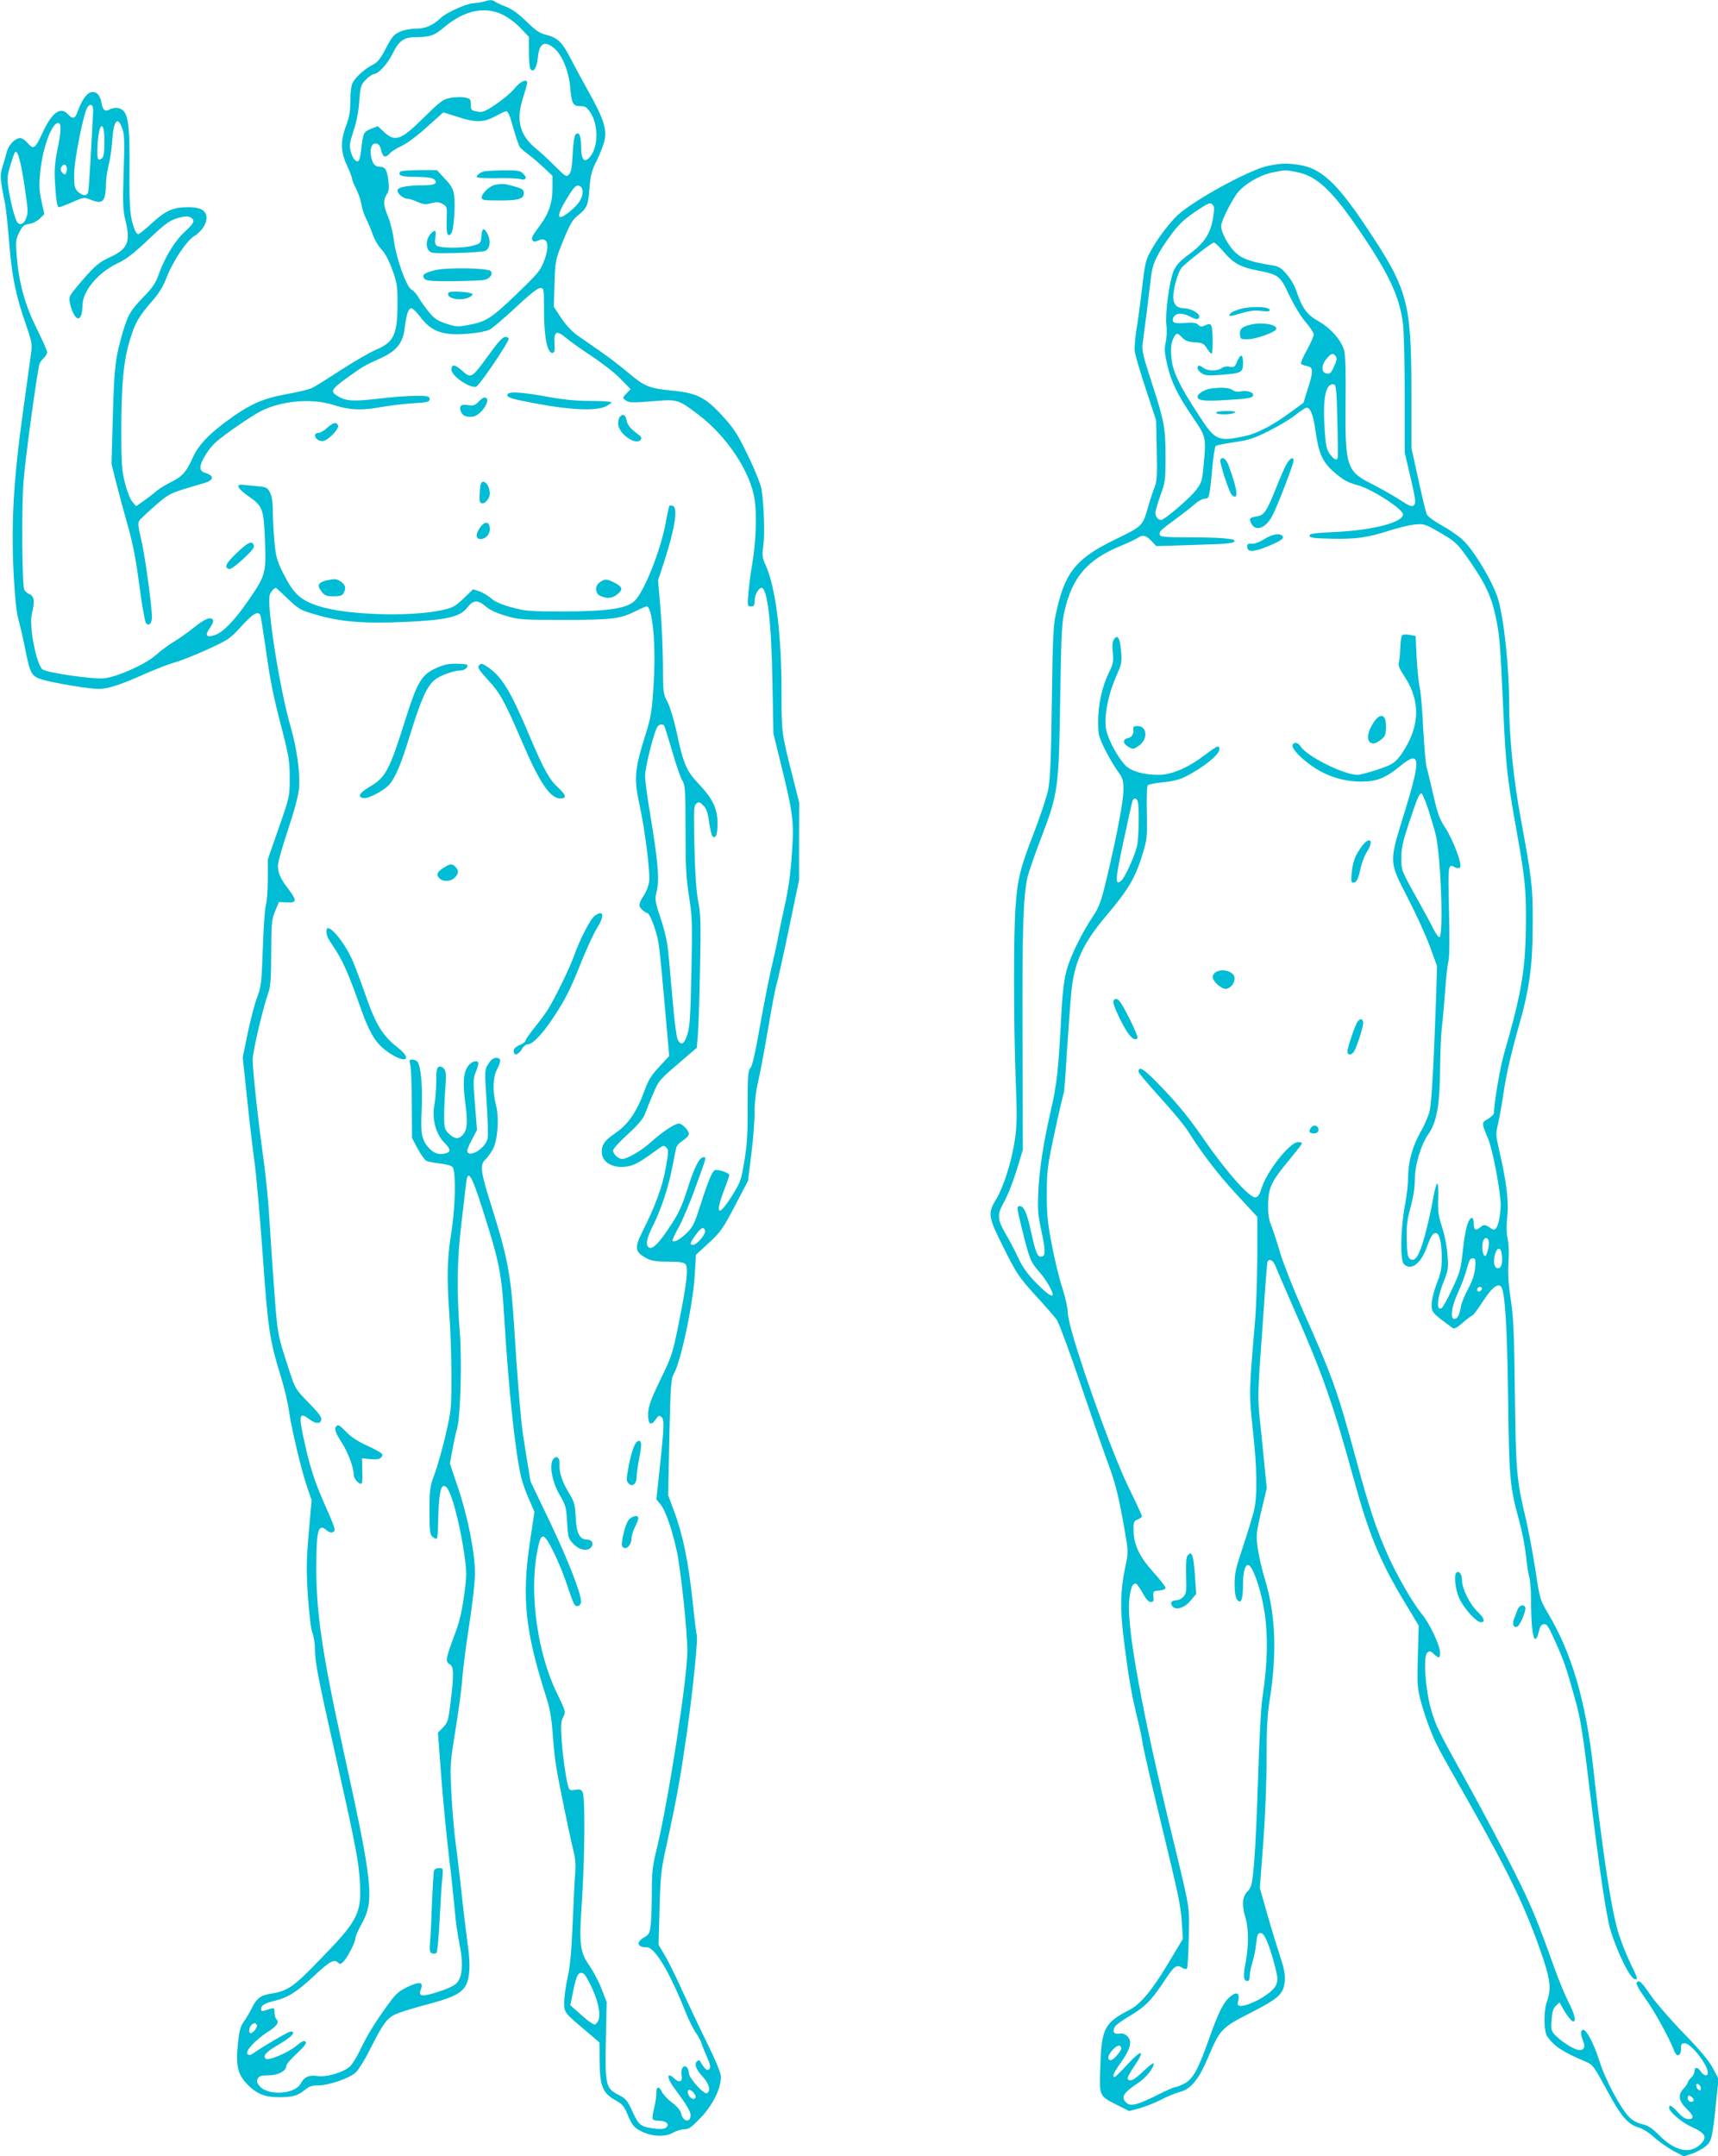 <?xml version="1.0" standalone="no"?>
<!DOCTYPE svg PUBLIC "-//W3C//DTD SVG 20010904//EN"
 "http://www.w3.org/TR/2001/REC-SVG-20010904/DTD/svg10.dtd">
<svg version="1.0" xmlns="http://www.w3.org/2000/svg"
 width="1020pt" height="1280pt" viewBox="0 0 1020 1280"
 preserveAspectRatio="xMidYMid meet">
<g transform="translate(0,1280) scale(0.1,-0.1)"
fill="#00bcd4" stroke="none">
<path d="M2870 12790 c-14 -4 -40 -8 -58 -9 -40 -1 -158 -54 -192 -85 -50 -47
-93 -66 -150 -66 -32 0 -72 -8 -97 -19 -35 -16 -47 -31 -82 -98 -32 -61 -49
-83 -75 -96 -45 -21 -104 -73 -122 -108 -9 -18 -14 -58 -14 -108 0 -62 -6 -96
-25 -147 -35 -92 -33 -155 5 -236 16 -34 30 -70 30 -78 0 -8 11 -35 24 -60 13
-25 27 -65 31 -90 4 -25 16 -63 27 -85 11 -21 29 -64 40 -94 10 -31 34 -72 52
-91 22 -22 45 -66 65 -121 28 -77 31 -97 31 -200 0 -185 -21 -230 -127 -275
-38 -16 -131 -70 -208 -120 -77 -50 -153 -98 -170 -106 -16 -9 -86 -26 -155
-38 -146 -27 -220 -61 -361 -165 -107 -80 -163 -141 -195 -213 -37 -83 -61
-110 -127 -143 -34 -17 -73 -41 -87 -53 -14 -13 -47 -38 -73 -57 l-49 -34 -22
26 c-13 15 -32 63 -44 112 -19 75 -22 114 -22 304 0 277 13 421 51 544 31 104
53 141 136 236 38 43 63 85 83 138 37 95 118 216 164 244 48 30 79 83 71 120
-8 35 -40 51 -105 51 -91 0 -135 -19 -215 -92 -40 -37 -78 -68 -84 -68 -6 0
-16 12 -21 26 -28 71 -33 130 -31 354 2 241 -6 319 -36 352 -18 20 -55 23 -85
7 -26 -14 -39 -1 -47 47 -3 20 -15 42 -26 50 -40 26 -79 -12 -116 -113 -13
-38 -28 -41 -54 -13 -45 50 -95 15 -152 -107 -47 -101 -52 -104 -97 -54 -11
12 -27 21 -36 21 -31 0 -69 -40 -80 -83 -6 -23 -18 -64 -26 -90 -15 -49 -14
-66 17 -222 5 -27 16 -131 24 -230 15 -195 39 -310 100 -485 31 -88 36 -113
31 -155 -4 -27 -26 -194 -51 -370 -55 -397 -69 -650 -54 -953 8 -143 16 -227
29 -272 10 -36 28 -114 40 -175 29 -146 38 -161 103 -180 72 -21 280 -55 333
-55 54 0 131 25 278 91 61 27 137 56 168 65 32 8 119 42 194 76 131 60 139 65
207 140 66 73 97 92 112 68 3 -5 16 -87 30 -182 30 -214 44 -286 101 -505 39
-153 44 -185 44 -282 0 -109 0 -110 -65 -296 l-65 -187 0 -117 c0 -64 -5 -134
-12 -156 -6 -22 -14 -139 -18 -260 -7 -205 -10 -225 -35 -290 -14 -38 -39
-134 -55 -211 l-29 -142 25 -233 c13 -129 33 -299 44 -379 11 -80 34 -334 50
-565 32 -446 40 -498 111 -729 17 -55 38 -143 45 -195 18 -117 73 -349 108
-451 l26 -75 -17 -194 c-14 -167 -15 -220 -5 -377 8 -113 18 -195 27 -218 8
-19 15 -64 15 -99 0 -73 18 -166 124 -637 118 -527 137 -625 143 -750 9 -184
-13 -224 -255 -471 -139 -144 -177 -169 -272 -184 -63 -10 -86 -27 -116 -88
-14 -28 -36 -65 -49 -82 -16 -22 -25 -53 -32 -122 -14 -129 -3 -185 51 -242
57 -60 105 -81 193 -81 80 0 112 9 155 45 22 19 41 25 77 25 63 0 188 43 224
78 16 15 52 72 79 127 88 174 108 200 175 225 32 12 110 35 173 52 195 51 234
81 245 185 5 40 2 104 -9 175 -8 62 -25 199 -36 303 -11 105 -28 242 -36 305
-9 63 -19 192 -24 285 -9 166 -8 175 25 380 19 116 37 253 40 305 4 52 22 194
41 316 19 122 34 258 34 302 0 123 -42 336 -99 505 l-50 149 15 81 c8 45 21
105 29 132 19 73 28 394 15 565 -19 239 -16 435 8 635 12 99 24 206 28 238 10
104 30 75 101 -148 99 -311 111 -372 128 -655 25 -417 66 -795 100 -933 8 -32
29 -91 47 -130 l31 -72 -27 -180 c-49 -329 -28 -527 94 -910 24 -72 34 -129
41 -223 5 -70 14 -156 20 -192 12 -82 85 -436 105 -513 10 -39 13 -81 9 -125
-3 -37 -10 -171 -15 -299 -7 -166 -15 -258 -30 -322 -11 -50 -20 -116 -20
-147 0 -63 -2 -60 133 -174 l76 -65 1 -115 c1 -143 19 -187 94 -228 42 -24 52
-35 75 -92 23 -54 35 -69 70 -88 62 -35 149 -41 196 -13 20 11 51 21 68 21 27
0 43 12 99 70 71 76 118 171 118 240 0 24 -28 92 -86 210 -47 96 -115 240
-151 319 -36 80 -81 170 -100 200 l-33 56 6 215 c5 195 9 230 40 370 64 294
82 396 123 680 37 266 67 562 57 578 -2 4 -14 97 -25 207 -25 229 -58 389
-109 524 l-35 95 7 344 c7 309 10 347 26 375 42 71 115 416 125 590 l7 118 78
72 c70 65 84 86 154 220 l77 147 19 153 c11 83 20 196 20 249 0 62 7 127 20
181 11 46 38 190 60 319 22 129 44 247 50 262 5 15 38 160 72 324 l62 297 0
230 1 230 -39 155 c-66 260 -66 259 -66 499 0 348 -34 618 -93 753 -22 49 -23
61 -15 119 10 69 3 259 -12 342 -6 27 -41 115 -80 194 -59 123 -81 157 -147
230 -103 113 -154 140 -301 154 -136 13 -168 26 -259 104 -41 35 -114 91 -161
124 -48 33 -111 77 -141 98 -34 24 -71 63 -99 105 l-44 67 4 138 c5 137 5 139
52 255 40 98 55 123 87 149 54 43 62 61 69 164 6 75 13 102 42 160 19 39 41
93 47 120 15 66 -5 131 -92 286 -35 63 -83 151 -106 196 -53 103 -79 128 -144
145 -42 10 -65 25 -120 79 -48 47 -85 74 -125 90 -31 12 -61 26 -66 31 -12 10
-32 9 -66 -2z m118 -79 c32 -16 79 -52 105 -80 l47 -50 0 -88 c0 -48 4 -94 9
-102 17 -26 38 5 44 65 9 89 39 106 98 57 46 -39 86 -135 94 -229 9 -101 17
-114 60 -114 30 0 39 -6 62 -41 47 -72 45 -206 -5 -261 -34 -39 -52 -17 -52
65 0 62 -13 88 -32 69 -8 -8 -15 -52 -18 -117 -4 -79 -9 -109 -22 -121 -15
-16 -21 -12 -80 47 -35 35 -87 84 -117 108 -95 78 -118 168 -77 296 14 44 26
86 26 93 0 27 -40 10 -74 -32 -20 -25 -70 -67 -112 -95 -63 -43 -80 -49 -107
-44 -41 8 -41 8 -42 46 0 28 -4 32 -35 38 -19 4 -57 3 -85 -2 -45 -8 -59 -19
-160 -118 -137 -136 -170 -147 -241 -79 l-31 29 -41 -16 c-44 -18 -46 -22 -58
-128 -3 -31 -11 -60 -16 -63 -15 -9 -35 16 -46 59 -9 32 -6 50 17 120 18 54
30 115 34 177 7 88 9 96 39 127 18 18 39 33 47 33 27 1 79 57 110 118 42 84
69 102 147 102 77 0 103 9 162 59 120 101 243 126 350 72z m-2435 -572 c-10
-204 -25 -459 -29 -476 -6 -29 -31 -29 -61 -1 -20 19 -23 31 -23 102 0 86 58
375 81 402 19 23 34 10 32 -27z m2482 -56 c24 -86 44 -147 53 -158 4 -6 27
-26 52 -44 25 -19 66 -55 93 -80 l47 -45 0 -71 c0 -92 -22 -155 -82 -234 -36
-48 -45 -67 -37 -77 8 -10 16 -10 34 -2 58 26 72 -27 33 -127 -18 -49 -40 -75
-162 -192 -150 -144 -180 -163 -288 -183 -61 -11 -73 -10 -130 9 -51 17 -70
30 -102 69 -21 26 -48 64 -60 84 -11 21 -31 43 -43 49 -30 16 -90 184 -104
289 -5 46 -21 109 -34 141 -29 68 -31 100 -9 135 13 19 15 37 10 81 -8 65 -19
83 -51 83 -28 0 -43 17 -51 58 -10 49 3 84 29 80 15 -2 24 -13 30 -40 10 -42
25 -48 52 -18 10 11 42 31 70 44 30 13 95 62 150 112 l97 87 82 -26 c109 -36
158 -35 227 3 30 16 59 30 66 30 7 0 20 -26 28 -57z m-2308 -49 c12 -31 13
-82 7 -256 -6 -188 -4 -226 11 -287 32 -133 14 -171 -107 -225 -53 -24 -92
-60 -182 -169 -44 -53 -48 -61 -41 -94 9 -49 32 -93 49 -93 16 0 25 30 26 80
2 85 95 194 210 248 48 22 95 58 182 141 101 95 125 112 172 126 42 12 60 13
76 5 31 -17 24 -34 -34 -87 -58 -52 -121 -157 -156 -258 -16 -45 -36 -75 -89
-129 -77 -80 -90 -103 -120 -201 -46 -157 -53 -213 -61 -505 l-8 -285 29 -115
c16 -63 47 -178 69 -255 29 -103 47 -195 67 -348 15 -115 33 -216 39 -225 19
-25 39 0 36 46 -6 99 -45 377 -65 455 -16 65 -19 92 -11 105 6 9 49 50 95 90
88 76 84 74 294 135 53 16 58 41 11 57 -29 9 -36 17 -36 37 0 30 46 106 87
144 47 44 215 160 273 189 125 62 301 77 430 36 98 -31 165 -34 280 -13 52 9
139 20 193 23 87 5 97 8 97 25 0 17 -8 19 -82 19 -46 0 -146 -7 -223 -17 -150
-17 -191 -15 -243 17 -43 27 -35 40 65 112 90 64 93 66 196 113 96 45 130 90
141 186 9 74 21 109 39 109 7 0 30 -22 51 -50 68 -90 137 -114 287 -101 53 4
108 15 126 24 17 9 87 69 155 132 82 77 130 115 145 115 23 0 23 -1 23 -142 1
-153 19 -243 50 -243 12 0 14 12 12 56 -4 73 12 81 70 32 24 -20 93 -69 153
-109 61 -40 137 -99 169 -133 l60 -61 -25 -26 c-23 -25 -24 -26 -5 -40 23 -16
41 -16 186 -4 121 10 131 6 247 -82 171 -130 310 -341 334 -507 13 -96 7 -258
-17 -391 -8 -47 -17 -120 -21 -162 -6 -75 -5 -78 16 -78 17 0 21 6 21 33 0 33
23 77 41 77 35 0 59 -201 65 -560 l6 -305 38 -155 c80 -324 85 -362 72 -554
-8 -122 -21 -216 -46 -326 -18 -85 -37 -173 -40 -195 -4 -22 -21 -98 -38 -170
-16 -71 -47 -228 -68 -348 -26 -149 -43 -223 -54 -236 -15 -17 -17 -44 -17
-223 1 -161 -3 -229 -19 -327 -20 -120 -23 -128 -76 -213 -81 -128 -101 -109
-43 42 16 41 29 80 29 85 0 12 -69 35 -86 28 -16 -6 -42 -70 -88 -215 -33
-102 -43 -123 -79 -158 -41 -39 -73 -57 -84 -46 -3 3 14 40 38 83 23 43 67
146 96 228 72 199 68 185 50 185 -25 0 -54 -58 -97 -193 -31 -98 -53 -144 -99
-213 -66 -101 -103 -139 -125 -131 -25 10 -19 52 18 125 49 97 93 228 116 345
11 56 22 112 25 124 3 12 21 31 40 43 19 12 35 29 35 38 0 21 -39 62 -60 62
-23 0 -99 -50 -164 -109 -56 -51 -141 -101 -172 -101 -23 0 -54 29 -54 50 0
10 39 53 88 97 60 55 91 92 101 119 8 21 29 75 48 119 32 77 37 84 147 178
l113 97 6 73 c4 39 10 216 13 392 6 278 4 331 -11 405 -11 59 -18 160 -22 325
-5 218 -4 242 11 254 15 13 20 11 41 -10 19 -18 27 -42 35 -99 6 -41 15 -79
19 -83 20 -20 31 7 31 74 0 89 -27 146 -114 238 -72 76 -90 120 -131 315 -14
64 -37 140 -52 169 -26 50 -27 58 -27 222 -1 94 -7 244 -15 335 l-14 165 37
113 c63 194 82 317 51 329 -9 3 -18 3 -20 1 -3 -3 -14 -52 -24 -109 -31 -163
-128 -405 -184 -457 -47 -45 -163 -61 -417 -62 -209 0 -231 2 -314 25 -61 17
-100 34 -120 53 -17 15 -48 34 -69 41 l-38 13 -57 -55 c-52 -49 -64 -55 -132
-70 -191 -40 -562 -28 -725 24 -111 35 -153 74 -214 197 -36 71 -43 97 -51
180 -5 53 -10 134 -10 179 0 55 -5 94 -16 117 -16 32 -20 34 -78 40 -33 3 -72
7 -86 8 -43 5 -29 -23 34 -67 86 -60 92 -75 99 -265 8 -190 4 -207 -99 -355
-80 -117 -150 -189 -198 -205 -52 -17 -62 -3 -30 42 14 20 23 41 19 47 -13 22
-47 9 -112 -43 -37 -30 -92 -69 -123 -87 -30 -18 -78 -54 -106 -79 -61 -54
-233 -131 -309 -137 -65 -6 -332 33 -361 52 -37 24 -83 257 -65 330 18 72 15
104 -13 117 -14 6 -28 18 -32 27 -13 31 -16 476 -5 636 10 136 81 658 96 706
3 9 14 24 25 34 11 10 20 25 20 34 0 9 -27 70 -60 136 -70 140 -106 267 -120
425 -8 98 -7 108 14 150 19 38 27 46 60 51 21 3 49 18 63 32 l26 26 -17 78
c-14 66 -15 94 -6 182 15 139 68 281 105 281 21 0 19 -47 -5 -163 -14 -70 -18
-118 -14 -184 7 -116 13 -153 25 -153 6 0 42 14 79 30 67 30 70 30 109 14 72
-29 88 -12 90 96 1 30 8 80 16 110 8 30 18 96 21 145 9 123 33 150 61 69z
m-107 -73 c0 -67 -4 -92 -15 -101 -24 -20 -30 -4 -26 73 6 140 41 164 41 28z
m-476 -254 c23 -152 24 -172 11 -203 -9 -23 -21 -34 -34 -34 -16 0 -24 13 -40
68 -11 37 -24 99 -30 139 -10 63 -8 79 10 140 12 37 23 72 26 76 15 25 34 -36
57 -186z m251 72 c-5 -16 -10 -18 -21 -8 -17 14 -18 31 -2 47 16 16 32 -10 23
-39z m3063 -107 c6 -39 -17 -80 -68 -122 -85 -71 -94 -42 -23 74 37 61 51 76
67 74 13 -2 22 -12 24 -26z m-1749 -2427 c64 -61 73 -67 167 -94 145 -43 286
-54 534 -43 246 12 323 30 366 87 33 44 62 45 108 5 22 -20 64 -40 117 -55 79
-24 95 -25 345 -25 286 0 336 6 426 51 32 16 62 29 67 29 36 0 57 -236 41
-471 -10 -161 -14 -185 -55 -314 -57 -184 -61 -243 -29 -388 33 -149 66 -412
58 -462 -3 -22 -16 -56 -28 -75 -36 -56 -37 -68 -14 -90 12 -11 26 -20 30 -20
16 0 55 -103 67 -175 10 -60 19 -162 58 -602 l6 -72 -59 -64 c-49 -52 -65 -79
-93 -156 -43 -116 -96 -190 -169 -239 -66 -43 -87 -78 -77 -128 9 -48 68 -79
139 -70 48 5 81 23 189 102 34 25 39 26 53 12 14 -14 14 -26 -4 -124 -19 -109
-62 -225 -138 -376 -50 -99 -45 -122 33 -162 22 -11 59 -16 121 -16 68 0 93
-4 102 -15 18 -22 8 -110 -39 -345 -38 -188 -42 -201 -110 -340 -57 -118 -70
-155 -73 -200 -2 -64 17 -79 46 -35 14 21 20 24 32 14 19 -15 18 -47 -7 -286
l-22 -203 27 -34 c30 -40 66 -146 95 -277 23 -108 62 -478 62 -589 0 -163
-112 -887 -181 -1172 -26 -106 -30 -141 -30 -263 0 -77 -3 -164 -7 -194 -5
-47 -10 -56 -40 -73 -48 -29 -40 -58 17 -58 48 0 135 -145 230 -384 17 -43 44
-97 59 -120 16 -22 32 -52 36 -66 4 -14 19 -51 33 -83 20 -46 23 -60 13 -70
-10 -9 -16 -7 -31 11 -10 12 -20 28 -22 34 -2 6 -10 8 -16 4 -23 -14 -12 -49
28 -92 40 -43 52 -85 28 -100 -17 -11 -108 89 -108 119 0 14 -6 30 -14 36 -19
16 -36 -14 -29 -50 7 -36 -14 -46 -41 -20 -51 48 -49 5 3 -63 65 -87 91 -130
91 -153 0 -46 -45 -39 -55 8 -5 20 -23 43 -55 67 -27 20 -54 50 -61 65 -15 35
-35 30 -32 -9 1 -16 -5 -55 -13 -87 -8 -31 -12 -62 -9 -67 3 -6 21 -10 39 -10
42 0 63 -21 41 -40 -10 -8 -32 -11 -63 -7 -87 10 -100 20 -137 102 -31 67 -39
77 -83 99 -76 39 -80 58 -75 327 l5 224 -30 77 c-16 42 -48 103 -70 135 -60
87 -65 126 -47 388 17 257 20 617 4 646 -8 16 -17 18 -43 14 -26 -5 -35 -3
-40 12 -13 33 -35 186 -42 288 -5 83 -4 106 10 132 16 31 15 33 -39 145 -112
230 -162 579 -118 823 24 135 37 137 99 13 26 -51 62 -140 81 -197 18 -57 38
-110 44 -117 14 -18 39 -6 39 18 0 49 -79 251 -185 473 l-115 240 -24 145
c-13 80 -27 172 -30 205 -14 145 -27 307 -41 535 -22 352 -39 439 -145 775
-56 177 -61 222 -29 251 12 10 31 37 44 59 30 52 40 191 19 268 -20 76 -18
160 6 207 27 52 26 70 -4 70 -17 0 -31 -11 -47 -36 -22 -36 -22 -37 -10 -224
7 -103 10 -202 6 -219 -12 -54 -100 -113 -120 -80 -4 6 7 37 25 70 l32 61 -12
151 c-11 136 -11 156 4 191 9 21 16 45 16 52 0 23 -37 16 -59 -12 -30 -38 -35
-101 -18 -225 16 -119 11 -163 -22 -193 -23 -21 -49 -15 -81 19 -20 21 -23 35
-23 97 0 40 3 116 7 168 6 76 5 99 -7 114 -9 12 -20 17 -31 13 -13 -5 -16 -22
-16 -89 0 -45 -5 -107 -11 -137 -16 -78 8 -172 56 -221 39 -39 43 -55 19 -64
-39 -15 -75 -6 -105 26 -46 51 -53 86 -45 235 6 133 -5 253 -26 281 -6 6 -19
12 -30 12 -18 0 -19 -4 -12 -32 5 -18 9 -123 9 -233 l1 -200 33 -63 c19 -35
42 -67 52 -73 10 -5 46 -12 79 -16 34 -3 68 -12 76 -20 22 -22 18 -235 -6
-386 -25 -156 -28 -268 -13 -477 7 -91 13 -258 13 -372 0 -200 -1 -212 -34
-355 -19 -81 -48 -185 -65 -231 -29 -78 -31 -92 -31 -221 0 -121 2 -140 18
-154 10 -10 22 -14 25 -10 4 3 8 43 8 87 3 153 12 220 32 224 12 3 23 -9 37
-40 28 -64 67 -226 86 -362 16 -112 16 -125 -1 -249 -13 -97 -28 -159 -57
-234 -52 -140 -55 -158 -29 -172 26 -14 27 -56 6 -226 -13 -109 -17 -121 -45
-150 l-30 -31 20 -265 c11 -145 32 -358 46 -474 14 -115 29 -257 34 -315 4
-58 17 -148 28 -200 24 -119 18 -198 -19 -235 -14 -14 -60 -35 -112 -51 -97
-30 -115 -27 -97 20 15 41 -11 44 -82 10 -47 -23 -69 -41 -107 -94 -75 -101
-129 -188 -168 -270 -19 -41 -47 -87 -61 -103 -35 -37 -141 -70 -198 -61 -50
7 -78 -6 -99 -45 -32 -63 -193 -74 -243 -16 -17 21 -20 30 -12 46 9 15 21 19
64 19 57 0 106 26 106 57 0 9 28 42 63 73 45 43 59 61 51 70 -8 8 -22 2 -52
-23 -49 -42 -170 -93 -185 -78 -18 18 2 40 83 87 74 43 101 74 65 74 -12 0
-153 -82 -227 -133 -13 -8 -20 -9 -29 0 -15 15 48 84 118 129 57 36 73 58 54
77 -6 6 -11 24 -11 40 0 23 -4 28 -17 24 -60 -19 -63 -19 -63 -4 0 22 19 34
75 48 84 20 138 54 238 148 95 89 121 103 145 79 10 -10 16 -8 31 7 26 27 71
116 71 139 0 10 17 49 37 85 77 137 67 235 -108 1029 -127 580 -164 829 -161
1109 1 205 13 242 63 197 10 -9 25 -14 34 -10 21 8 18 18 -52 176 -59 134 -87
224 -123 394 -27 127 -21 144 35 102 39 -30 68 -31 73 -2 3 12 -23 46 -76 99
-78 80 -80 84 -115 192 -73 225 -69 200 -95 560 -6 77 -16 226 -22 330 -6 105
-22 267 -35 360 -32 227 -65 532 -65 594 0 48 61 308 94 400 12 34 16 87 16
235 1 175 3 196 23 246 l23 55 47 -2 c60 -4 61 11 8 81 -46 59 -61 94 -61 139
0 18 27 113 60 212 40 120 62 203 66 250 7 81 -14 235 -50 359 -66 226 -145
730 -124 786 8 21 25 39 36 40 2 0 34 -29 71 -65z m2235 -754 c3 -5 24 -73 47
-151 22 -78 49 -156 60 -173 17 -29 19 -53 19 -295 0 -219 4 -286 21 -395 19
-122 20 -157 14 -445 -5 -255 -9 -323 -23 -370 -19 -62 -39 -73 -59 -32 -6 14
-19 106 -27 205 -9 99 -21 229 -26 289 -7 80 -20 140 -47 222 -36 109 -36 113
-23 168 16 67 6 177 -40 454 -17 98 -30 200 -30 227 0 47 49 246 71 287 10 19
34 24 43 9z m241 -2991 c12 -20 -44 -89 -72 -90 -20 0 -16 13 17 58 31 43 44
50 55 32z m-718 -4418 c7 -4 29 -43 49 -86 41 -90 54 -170 31 -200 -13 -18
-16 -19 -38 -4 -13 8 -46 35 -73 60 l-50 44 17 84 c20 100 34 121 64 102z
m-1942 -303 c7 -11 -22 -49 -37 -49 -12 0 -10 34 4 48 15 15 25 15 33 1z
m2605 -426 c0 -20 -28 -16 -40 7 -16 30 -2 45 21 24 10 -9 19 -23 19 -31z"/>
<path d="M2375 11780 c-14 -22 10 -30 94 -30 57 0 93 -5 106 -13 29 -22 8 -37
-53 -37 -106 0 -162 -11 -162 -31 0 -20 36 -49 61 -49 9 0 35 -8 58 -19 35
-15 48 -16 82 -7 32 8 45 7 67 -5 26 -15 27 -17 24 -96 -3 -81 5 -105 27 -79
15 18 26 168 17 229 -6 36 -17 57 -55 96 l-47 51 -106 0 c-61 0 -110 -4 -113
-10z"/>
<path d="M2875 11783 c-24 -6 -45 -22 -45 -34 0 -5 51 -8 113 -7 61 2 127 -1
145 -5 37 -10 45 9 14 36 -15 14 -38 17 -113 16 -52 -1 -103 -4 -114 -6z"/>
<path d="M2940 11703 c-32 -6 -80 -51 -80 -75 0 -16 10 -18 106 -18 115 0 144
9 144 44 0 20 -9 26 -58 40 -59 16 -67 17 -112 9z"/>
<path d="M2858 11398 c-3 -42 -4 -43 -53 -57 -57 -16 -193 -15 -213 1 -9 8
-11 23 -7 50 7 42 -2 48 -28 20 -25 -27 -31 -73 -13 -97 14 -19 24 -20 167
-17 84 2 161 8 171 13 27 14 33 56 15 95 -22 46 -35 43 -39 -8z"/>
<path d="M2582 11196 c-65 -16 -80 -29 -62 -51 10 -12 40 -15 174 -14 88 1
172 4 185 8 32 9 50 36 34 52 -19 19 -265 22 -331 5z"/>
<path d="M2660 11055 c0 -35 100 -43 139 -12 11 10 9 13 -10 18 -13 4 -48 7
-76 8 -40 1 -53 -3 -53 -14z"/>
<path d="M2920 10718 c-123 -169 -120 -168 -177 -118 -41 37 -63 39 -63 6 0
-38 111 -114 148 -101 18 6 192 262 192 283 0 7 -9 12 -20 12 -14 0 -39 -26
-80 -82z"/>
<path d="M3012 10453 c3 -14 36 -24 173 -49 201 -38 352 -45 410 -17 19 9 35
20 35 25 0 4 -56 8 -123 8 -89 0 -161 7 -258 25 -164 30 -242 33 -237 8z"/>
<path d="M2840 10414 c-21 -21 -30 -24 -61 -19 -41 7 -54 -4 -44 -35 9 -27 34
-39 73 -33 53 8 116 113 68 113 -7 0 -23 -11 -36 -26z"/>
<path d="M3682 10328 c-7 -7 -12 -26 -12 -43 0 -60 110 -136 136 -93 4 6 0 16
-8 22 -56 42 -71 60 -77 88 -7 35 -21 44 -39 26z"/>
<path d="M1942 10260 c-18 -17 -41 -30 -52 -30 -11 0 -20 -6 -20 -14 0 -22 28
-39 53 -33 32 9 91 72 84 91 -9 23 -28 19 -65 -14z"/>
<path d="M2855 9928 c-3 -7 -6 -35 -7 -63 -2 -39 0 -50 14 -53 10 -2 24 8 34
23 14 21 15 34 8 63 -9 37 -39 56 -49 30z"/>
<path d="M2852 9671 c-30 -41 -29 -71 1 -71 33 0 59 32 55 67 -4 38 -29 40
-56 4z"/>
<path d="M1404 9516 c-64 -61 -76 -87 -42 -94 8 -2 46 26 83 61 50 46 67 68
62 80 -11 29 -34 19 -103 -47z"/>
<path d="M1945 9356 c-57 -13 -66 -30 -35 -69 18 -23 29 -27 70 -27 39 0 52 4
60 19 16 31 12 48 -17 69 -25 16 -34 17 -78 8z"/>
<path d="M3562 9344 c-32 -22 -30 -67 3 -82 38 -17 69 -15 99 9 36 28 33 45
-14 69 -47 24 -59 25 -88 4z"/>
<path d="M2583 8831 c-80 -38 -106 -82 -174 -296 -98 -311 -118 -349 -215
-406 -63 -38 -75 -62 -33 -67 29 -3 120 46 151 81 37 44 69 119 124 299 63
204 98 283 144 321 31 27 115 57 156 57 23 0 48 22 37 33 -3 4 -34 7 -67 7
-47 0 -76 -7 -123 -29z"/>
<path d="M2842 8847 c-8 -9 6 -30 54 -82 75 -81 99 -126 205 -372 103 -241
166 -333 226 -333 39 0 35 19 -12 63 -52 47 -85 105 -171 308 -115 272 -165
354 -254 413 -29 19 -34 20 -48 3z"/>
<path d="M2636 7650 c-41 -26 -48 -41 -29 -62 21 -24 68 -23 93 2 24 24 25 43
4 64 -19 20 -32 19 -68 -4z"/>
<path d="M3532 7364 c-26 -18 -88 -137 -125 -241 -28 -77 -113 -251 -155 -317
-14 -23 -50 -71 -79 -107 -29 -36 -53 -71 -53 -77 0 -7 -16 -18 -35 -26 -24
-10 -35 -22 -35 -35 0 -31 26 -25 47 9 9 17 25 30 35 30 29 0 85 57 149 153
75 113 103 167 173 343 31 76 72 165 92 197 45 73 38 108 -14 71z"/>
<path d="M1939 7278 c-3 -28 4 -44 42 -100 50 -73 87 -156 146 -322 70 -203
105 -257 197 -315 94 -58 121 -24 34 43 -86 67 -128 136 -186 304 -29 82 -65
180 -82 217 -50 111 -147 222 -151 173z"/>
<path d="M1997 4333 c-14 -13 -6 -38 32 -97 38 -59 71 -148 71 -191 0 -24 36
-63 47 -51 4 4 6 39 4 78 l-2 71 50 -5 c49 -5 71 4 71 28 0 6 -38 28 -84 49
-56 25 -99 52 -127 81 -44 45 -51 49 -62 37z"/>
<path d="M3783 4242 c-17 -11 -38 -73 -53 -160 -12 -65 -12 -75 3 -89 22 -23
47 -1 47 41 0 17 7 68 16 114 17 82 13 110 -13 94z"/>
<path d="M3281 4132 c-20 -38 -1 -132 41 -205 37 -63 40 -75 45 -165 6 -93 8
-98 39 -129 35 -36 82 -44 104 -18 17 21 5 45 -23 45 -45 0 -64 36 -69 132 -4
78 -8 92 -40 145 -40 65 -60 125 -56 174 3 39 -24 53 -41 21z"/>
<path d="M3733 3778 c-21 -24 -49 -140 -38 -158 18 -29 55 6 55 52 0 13 9 41
20 63 11 22 20 45 20 52 0 21 -35 15 -57 -9z"/>
<path d="M2576 1693 c-2 -10 -7 -92 -11 -183 -3 -91 -8 -195 -11 -232 -5 -58
-3 -69 11 -74 9 -4 21 -2 26 3 6 6 14 93 19 194 5 101 12 212 16 247 6 61 5
62 -20 62 -15 0 -27 -7 -30 -17z"/>
<path d="M7527 11815 c-107 -22 -432 -199 -534 -291 -47 -44 -117 -135 -157
-207 -34 -60 -38 -76 -56 -233 -11 -93 -26 -205 -34 -249 -7 -44 -11 -98 -9
-120 3 -22 32 -123 66 -225 l61 -185 4 -179 c3 -146 1 -185 -12 -215 -8 -20
-25 -70 -37 -111 -35 -125 -33 -122 -197 -202 -228 -111 -295 -190 -346 -411
-23 -97 -25 -124 -31 -547 -4 -340 -10 -464 -21 -525 -9 -44 -47 -159 -84
-255 -80 -205 -98 -272 -110 -435 -13 -160 -12 -696 0 -1025 9 -227 8 -280 -5
-370 -20 -130 -67 -277 -111 -350 -51 -83 -48 -103 47 -292 75 -149 88 -169
184 -275 57 -62 115 -128 128 -146 13 -18 76 -187 142 -382 65 -192 140 -408
166 -478 37 -99 56 -173 84 -322 34 -188 35 -195 21 -262 -36 -170 -38 -265
-11 -479 27 -212 43 -302 80 -454 13 -52 27 -117 30 -145 4 -27 47 -216 97
-420 118 -488 128 -534 135 -642 l6 -93 -88 -147 c-95 -158 -165 -243 -230
-275 -147 -75 -165 -110 -172 -331 -7 -184 -9 -178 101 -234 l70 -35 64 17
c35 10 92 33 127 51 34 18 83 38 109 45 65 16 113 74 167 201 72 172 81 181
254 269 169 87 195 111 203 188 3 37 -3 72 -26 142 -17 52 -52 165 -77 252
l-45 159 20 268 c12 158 20 364 20 500 0 177 4 259 19 353 44 280 34 506 -30
715 -16 51 -34 131 -41 177 -11 80 -11 89 20 222 l33 138 -15 150 c-8 83 -20
203 -27 267 -10 92 -10 154 -1 290 7 95 19 274 28 398 8 124 17 231 19 238 8
23 33 12 46 -20 7 -18 56 -132 109 -253 170 -385 235 -569 356 -1010 90 -330
155 -489 299 -729 l88 -146 -5 -183 c-5 -170 -3 -188 19 -272 14 -49 38 -123
55 -164 32 -82 44 -105 218 -411 239 -421 341 -630 434 -895 61 -173 68 -228
41 -305 -21 -59 -20 -179 2 -210 40 -57 88 -89 214 -143 61 -27 51 -13 165
-221 61 -112 106 -160 161 -175 25 -7 63 -30 95 -60 29 -26 81 -62 114 -80
l61 -32 49 16 c27 9 63 29 81 44 36 30 40 48 64 283 l12 117 -33 63 c-23 44
-75 106 -171 205 -76 78 -163 178 -194 222 -62 89 -72 98 -87 83 -7 -7 9 -37
52 -98 54 -74 141 -233 171 -311 14 -37 39 -29 39 12 0 30 3 35 23 35 37 0
137 -128 137 -175 0 -24 -26 -18 -44 10 -18 27 -36 25 -36 -4 0 -10 -9 -26
-20 -36 -11 -10 -20 -23 -20 -29 0 -5 -12 -22 -26 -37 -33 -35 -27 -73 21
-119 42 -40 45 -60 9 -60 -17 0 -37 13 -61 40 -38 41 -53 49 -53 27 0 -22 72
-85 127 -110 92 -42 103 -64 56 -109 -63 -58 -152 -36 -247 61 -37 37 -61 53
-96 61 -30 7 -59 23 -78 43 -53 56 -142 222 -177 335 -32 100 -75 182 -95 182
-16 0 -17 -25 -3 -59 17 -41 11 -61 -20 -61 -27 0 -99 44 -141 86 -26 27 -28
33 -24 92 3 47 9 68 25 84 l22 21 18 -32 c25 -46 53 -81 64 -81 19 0 8 43 -30
118 -21 42 -60 136 -85 207 -99 277 -132 357 -236 565 -59 118 -177 341 -262
495 -197 355 -201 364 -232 469 -34 119 -47 314 -22 335 14 12 20 11 39 -8 31
-28 37 -27 37 8 0 42 -62 174 -108 229 -55 67 -149 230 -203 352 -68 152 -108
272 -189 571 -111 409 -138 484 -323 899 -52 118 -109 264 -127 324 -17 60
-41 132 -52 160 -16 39 -20 69 -19 131 3 97 19 131 126 260 41 50 75 93 75 98
0 4 -11 7 -23 7 -49 0 -187 -174 -217 -275 -12 -37 -21 -51 -36 -53 -34 -5
-175 154 -306 344 -83 121 -152 206 -240 298 -115 121 -148 143 -148 103 0 -7
58 -75 128 -152 70 -77 143 -165 162 -195 86 -137 183 -263 294 -383 l121
-131 0 -230 c-1 -127 -6 -294 -12 -371 -38 -442 -38 -446 -15 -660 26 -235 28
-394 7 -484 -9 -35 -38 -131 -65 -212 -42 -124 -50 -159 -50 -221 0 -50 5 -80
15 -94 23 -30 35 -1 35 92 0 84 17 130 40 108 29 -29 72 -165 89 -283 20 -140
16 -299 -12 -486 -10 -62 -20 -244 -27 -475 -6 -206 -17 -439 -24 -518 -12
-132 -15 -145 -40 -171 -31 -32 -34 -81 -11 -157 19 -63 19 -168 0 -266 -15
-81 -12 -108 11 -108 9 0 14 11 14 31 0 16 7 51 15 77 9 26 19 76 23 112 6 56
10 65 27 65 22 0 51 -68 86 -203 16 -64 17 -78 5 -106 -27 -66 -244 -166 -227
-105 15 55 -2 70 -42 39 -42 -33 -73 -95 -130 -257 -65 -183 -95 -236 -147
-263 -22 -11 -45 -20 -52 -20 -7 0 -54 -20 -103 -45 -122 -61 -161 -71 -186
-49 -37 33 -22 59 73 122 45 31 88 86 88 112 0 7 -27 -12 -59 -43 -57 -55 -83
-68 -96 -48 -3 6 15 40 40 76 66 97 45 103 -39 12 -39 -43 -74 -77 -78 -77
-16 0 -7 24 26 70 70 97 82 143 46 175 -12 11 -29 16 -45 12 -31 -5 -42 12
-26 41 6 11 46 40 89 65 89 52 129 92 208 212 57 86 69 95 104 73 10 -7 23 -9
27 -4 4 4 9 86 11 182 4 196 10 157 -98 604 -179 737 -268 1224 -256 1390 6
83 22 120 45 106 5 -4 22 -29 37 -56 18 -33 34 -50 46 -50 16 0 19 6 16 32 -3
32 -1 33 35 36 22 2 37 8 37 16 0 8 -34 51 -75 96 -82 91 -115 163 -115 252 0
43 3 50 25 58 14 5 25 14 25 19 0 5 -36 83 -80 173 -114 234 -360 940 -360
1034 0 26 -15 94 -34 153 -19 58 -47 174 -62 256 -24 124 -29 176 -29 300 1
141 4 163 48 369 26 120 50 223 53 227 3 5 11 118 19 251 9 134 20 292 26 351
17 174 69 287 204 447 136 161 176 228 220 374 25 82 27 98 24 242 -2 91 0
157 6 163 6 5 46 13 90 17 54 5 96 15 130 32 107 53 205 132 205 164 0 27 -11
23 -85 -33 -101 -77 -199 -119 -277 -119 -90 0 -167 23 -199 59 -47 51 -101
154 -112 212 -13 74 11 203 60 314 33 75 35 85 29 150 -7 78 -20 100 -41 71
-10 -13 -12 -36 -8 -80 5 -55 2 -68 -24 -121 -39 -78 -63 -187 -63 -289 0 -75
3 -89 39 -162 21 -43 55 -101 75 -129 33 -45 36 -56 36 -115 0 -67 -41 -282
-103 -540 -29 -121 -42 -155 -75 -205 -72 -108 -140 -248 -161 -331 -15 -57
-24 -142 -31 -280 -15 -298 -26 -396 -60 -542 -46 -203 -68 -344 -75 -482 -5
-110 -3 -138 18 -238 26 -119 26 -152 -3 -152 -22 0 -32 27 -60 155 -23 105
-41 145 -65 145 -20 0 -19 -7 15 -145 44 -175 48 -185 101 -246 41 -48 79
-112 79 -134 0 -19 -35 5 -97 68 -52 53 -80 92 -106 147 -19 41 -53 106 -76
145 -48 81 -51 114 -17 176 32 57 61 132 93 238 l26 86 -2 670 c-2 651 4 832
30 950 7 28 44 136 84 240 98 257 102 290 110 835 6 375 9 435 27 509 46 197
136 300 333 381 44 18 89 39 100 47 30 20 48 16 81 -18 l29 -31 219 7 c215 6
246 10 246 25 0 13 -98 20 -271 20 -130 0 -168 3 -172 13 -7 20 0 27 88 92 44
32 97 73 118 92 20 18 48 33 61 33 26 0 27 3 46 204 5 54 13 103 18 108 5 5
55 15 110 23 86 12 116 22 204 66 57 28 128 71 159 95 30 24 60 44 67 44 22 0
40 -46 52 -135 18 -131 41 -185 102 -240 60 -53 85 -68 148 -85 84 -22 270
-142 270 -174 0 -47 -182 -94 -400 -104 -128 -6 -155 -10 -155 -22 0 -12 22
-16 130 -18 149 -3 212 6 344 48 52 17 119 33 150 36 54 6 60 4 146 -45 100
-58 111 -68 197 -195 79 -116 114 -192 137 -302 24 -111 28 -153 46 -554 16
-345 24 -412 79 -720 47 -264 56 -340 56 -505 0 -309 -21 -441 -130 -820 -24
-82 -60 -296 -60 -352 0 -8 -16 -23 -35 -35 -40 -23 -40 -21 2 -123 27 -67 73
-313 73 -390 -1 -59 -14 -123 -29 -138 -9 -9 -16 -8 -29 1 -32 23 -43 24 -61
8 -28 -25 -41 -19 -41 19 0 19 -4 35 -10 35 -22 0 -41 -66 -54 -187 -13 -119
-17 -135 -64 -234 -27 -59 -55 -110 -62 -114 -35 -22 -28 61 15 166 23 58 25
73 19 149 -3 49 -17 119 -32 165 -22 68 -26 95 -23 175 3 118 -10 110 -33 -20
-9 -52 -30 -145 -47 -207 -33 -119 -56 -156 -87 -137 -14 9 -18 30 -20 113 -2
83 2 117 23 194 16 58 25 118 25 162 0 88 37 211 81 273 49 68 68 177 69 382
1 91 5 201 10 245 6 44 14 143 20 220 5 77 14 158 20 180 6 25 7 136 3 303 -6
274 -6 275 36 253 9 -5 23 -6 29 -2 18 11 -40 166 -89 240 -32 48 -44 82 -69
192 -17 74 -35 148 -40 164 -5 17 -14 120 -20 230 -5 110 -15 220 -21 245 -6
25 -14 103 -18 175 l-6 129 -35 7 c-19 4 -39 3 -45 -2 -5 -5 -10 -37 -11 -72
-1 -34 -4 -73 -8 -87 -6 -20 1 -38 32 -85 79 -119 91 -240 36 -367 -16 -37
-46 -87 -66 -112 -33 -39 -49 -48 -130 -75 -51 -17 -104 -31 -118 -31 -81 0
-303 111 -338 169 -13 22 -37 28 -47 11 -11 -18 40 -75 111 -125 86 -62 190
-95 296 -95 92 0 143 20 232 93 119 97 124 46 27 -269 -96 -309 -96 -294 18
-516 49 -95 108 -225 131 -288 l42 -115 -6 -195 c-13 -379 -26 -616 -38 -665
-6 -27 -30 -84 -54 -125 -48 -85 -74 -179 -74 -275 0 -35 -8 -108 -19 -162
-25 -134 -29 -324 -6 -347 42 -42 99 0 136 99 24 67 36 85 54 85 21 0 35 -58
35 -144 0 -66 -5 -95 -30 -156 -17 -45 -29 -94 -30 -122 0 -50 1 -51 125 -142
9 -7 27 3 60 32 26 23 52 42 56 42 5 0 33 38 63 84 52 80 87 109 107 89 24
-24 37 -223 43 -658 6 -487 9 -524 67 -738 17 -62 34 -152 39 -202 5 -49 13
-106 19 -125 6 -19 11 -80 11 -135 0 -140 10 -235 25 -235 7 0 16 19 21 43 7
31 14 43 30 45 18 3 28 -13 71 -110 51 -115 59 -137 114 -333 35 -126 45 -191
94 -595 50 -411 92 -693 115 -772 42 -140 120 -298 148 -298 17 0 17 2 -27 93
-22 45 -53 123 -69 172 -42 127 -97 482 -152 985 -44 399 -128 687 -270 924
-47 80 -48 84 -74 256 -15 96 -40 231 -56 300 -56 234 -60 283 -66 750 -4 359
-9 457 -25 561 -14 92 -17 149 -13 216 4 55 2 109 -5 139 -7 34 -8 76 -2 134
10 90 -6 212 -50 400 -18 80 -19 90 -4 151 8 36 24 127 35 201 12 82 43 219
80 349 73 256 90 378 90 656 0 201 -5 245 -70 598 -44 236 -70 492 -70 693 0
211 -31 501 -66 617 -30 99 -145 292 -212 352 -26 24 -82 62 -124 85 -42 23
-81 52 -87 64 -5 12 -28 106 -50 208 l-41 186 0 323 c-1 552 -19 618 -280
1007 -164 244 -257 329 -381 350 -79 12 -106 12 -192 -5z m169 -36 c118 -21
210 -106 369 -339 183 -268 244 -399 265 -564 5 -44 10 -234 10 -422 l0 -341
35 -149 c30 -128 32 -151 20 -163 -12 -12 -25 -7 -92 37 -44 27 -117 69 -164
92 -144 72 -154 105 -150 486 2 168 -1 275 -8 302 -17 62 -80 134 -153 175
-69 39 -98 79 -132 182 -9 28 -34 71 -56 96 -32 37 -48 48 -82 53 -127 20
-181 38 -221 75 -42 38 -87 120 -87 159 0 26 49 127 91 189 38 54 136 114 214
129 79 16 73 16 141 3z m-494 -273 c-15 -92 -51 -148 -139 -213 -58 -43 -79
-65 -95 -101 -25 -59 -51 -249 -43 -322 4 -30 2 -76 -4 -102 -9 -39 -7 -63 9
-133 24 -103 60 -177 153 -314 79 -116 79 -116 62 -294 -7 -79 -12 -94 -43
-135 -30 -41 -155 -150 -198 -175 -20 -12 -44 10 -44 39 0 12 14 59 30 104 28
77 30 89 30 232 0 170 -8 212 -92 468 -42 129 -49 162 -44 200 9 63 43 333 51
405 8 72 38 132 116 239 46 63 77 92 145 139 78 52 89 57 102 43 13 -12 13
-25 4 -80z m64 -202 c57 -67 99 -90 202 -110 123 -24 133 -31 187 -148 28 -58
68 -125 96 -157 27 -31 49 -65 49 -75 0 -9 -18 -50 -40 -91 -23 -40 -38 -77
-36 -82 3 -5 19 -11 36 -14 38 -8 39 -28 4 -137 l-25 -81 -82 -60 c-98 -72
-193 -122 -262 -137 -164 -35 -179 -29 -275 119 -118 180 -158 263 -165 344
-5 53 -3 80 8 108 19 44 26 45 57 12 17 -18 35 -25 74 -27 45 -3 53 -7 71 -35
11 -18 23 -32 28 -33 10 0 9 152 -2 168 -6 10 -13 11 -35 1 -22 -10 -29 -10
-42 3 -12 12 -30 14 -79 11 -64 -6 -80 2 -69 31 11 28 54 31 97 8 40 -22 57
-21 57 1 0 19 -54 47 -89 47 -49 0 -70 28 -64 86 5 52 29 130 47 153 19 25
180 151 193 151 6 0 33 -25 59 -56z m664 -618 c9 -12 7 -25 -9 -61 -17 -38
-25 -46 -43 -43 -34 5 -35 48 -3 87 30 35 37 37 55 17z m10 -381 c3 -116 4
-216 2 -223 -6 -19 -24 -9 -49 26 -17 26 -23 54 -28 139 -13 191 5 280 55 271
13 -3 16 -36 20 -213z m539 -2307 c16 -51 37 -120 45 -153 31 -129 48 -611 21
-609 -5 0 -21 23 -35 50 -13 27 -54 103 -91 169 -101 181 -99 177 -99 254 0
56 9 96 46 208 50 149 60 173 74 173 4 0 22 -42 39 -92z m-1725 47 c11 -29 8
-220 -4 -270 -16 -65 -72 -186 -94 -204 -37 -31 -35 6 14 233 27 126 51 235
54 242 7 19 22 18 30 -1z m2086 -2624 c0 -16 -5 -42 -11 -58 -8 -22 -12 -24
-19 -13 -11 17 -13 61 -4 84 11 28 34 18 34 -13z m78 -82 c3 -51 -9 -75 -32
-66 -18 7 -21 52 -6 92 15 39 35 25 38 -26z m-160 -67 c-4 -39 -17 -77 -41
-122 -20 -36 -39 -83 -43 -105 -9 -52 -21 -75 -39 -75 -27 0 -17 72 19 151 19
41 42 101 51 134 21 73 22 75 42 75 13 0 15 -10 11 -58z m40 -124 c-6 -18 -28
-21 -28 -4 0 9 7 16 16 16 9 0 14 -5 12 -12z m-2141 -4505 c5 -14 -45 -73 -63
-73 -23 0 -16 32 13 62 27 28 43 32 50 11z m3441 -237 c3 -12 -1 -17 -10 -14
-7 3 -15 13 -16 22 -3 12 1 17 10 14 7 -3 15 -13 16 -22z m-49 -60 c8 -10 9
-16 1 -21 -13 -8 -30 3 -30 21 0 18 14 18 29 0z"/>
<path d="M7358 10964 c-43 -13 -66 -29 -56 -39 2 -3 33 5 69 16 47 14 78 18
118 13 42 -4 52 -3 49 8 -7 19 -122 21 -180 2z"/>
<path d="M7431 10874 c-58 -13 -73 -26 -69 -64 3 -23 7 -25 48 -24 48 1 161
42 167 60 9 26 -79 43 -146 28z"/>
<path d="M7345 10654 c-13 -33 -18 -36 -44 -31 -17 4 -36 0 -47 -8 -25 -19
-84 -18 -108 0 -25 19 -36 19 -36 0 0 -8 11 -22 25 -31 21 -14 40 -15 118 -9
118 9 127 14 127 70 0 54 -14 58 -35 9z"/>
<path d="M7186 10493 c-36 -6 -76 -31 -76 -48 0 -23 39 -28 164 -20 141 8 166
12 166 31 0 17 -42 28 -75 20 -16 -4 -34 -1 -48 9 -20 14 -67 17 -131 8z"/>
<path d="M7220 10350 c0 -13 90 -13 110 0 11 7 -3 10 -47 10 -36 0 -63 -4 -63
-10z"/>
<path d="M7246 10071 c-8 -13 52 -197 69 -211 41 -34 33 32 -21 178 -15 39
-36 54 -48 33z"/>
<path d="M7640 10048 c-11 -18 -38 -80 -61 -138 -60 -150 -73 -169 -120 -176
-41 -7 -45 -13 -29 -43 26 -50 88 -25 126 51 32 63 124 303 124 323 0 25 -19
17 -40 -17z"/>
<path d="M7507 9600 c-30 -19 -59 -29 -75 -28 -21 2 -27 -1 -27 -16 0 -36 36
-35 128 3 60 25 86 41 84 51 -4 28 -59 23 -110 -10z"/>
<path d="M8155 8511 c-36 -54 -43 -106 -17 -120 16 -8 27 -6 53 12 27 18 35
30 37 61 8 92 -28 115 -73 47z"/>
<path d="M6729 8483 c-1 -5 -1 -12 0 -17 4 -21 -12 -45 -32 -48 -32 -5 -32
-31 1 -51 29 -16 31 -16 63 6 56 37 51 117 -7 117 -13 0 -25 -3 -25 -7z"/>
<path d="M8087 7778 c-40 -53 -54 -89 -61 -155 -6 -53 -4 -63 8 -63 20 0 31
22 45 90 7 30 23 72 36 92 44 67 19 98 -28 36z"/>
<path d="M7218 7029 c-10 -5 -18 -19 -18 -29 0 -25 49 -70 76 -70 27 0 54 30
54 62 0 39 -69 62 -112 37z"/>
<path d="M6610 6851 c0 -24 58 -145 90 -188 23 -32 44 -41 54 -24 3 4 -20 58
-51 120 -41 81 -61 111 -75 111 -11 0 -18 -7 -18 -19z"/>
<path d="M8061 6736 c-14 -17 -61 -153 -61 -178 0 -25 27 -23 41 3 22 43 58
160 52 174 -7 19 -17 19 -32 1z"/>
<path d="M7780 6100 c-9 -16 -8 -21 5 -26 23 -9 47 4 43 23 -5 26 -35 28 -48
3z"/>
<path d="M7051 3566 c-8 -10 -11 -48 -9 -119 3 -92 1 -107 -16 -126 -11 -12
-29 -21 -42 -21 -30 0 -40 -18 -21 -38 23 -23 74 -5 109 40 l30 36 -8 118 c-9
116 -18 140 -43 110z"/>
<path d="M8646 3463 c-16 -16 -4 -107 20 -156 30 -61 100 -137 126 -137 28 0
21 23 -18 61 -48 45 -94 138 -94 188 0 36 -18 60 -34 44z"/>
<path d="M9009 3243 c-5 -16 -15 -41 -21 -56 -12 -31 1 -55 22 -42 17 10 52
96 46 112 -9 23 -36 14 -47 -14z"/>
</g>
</svg>

